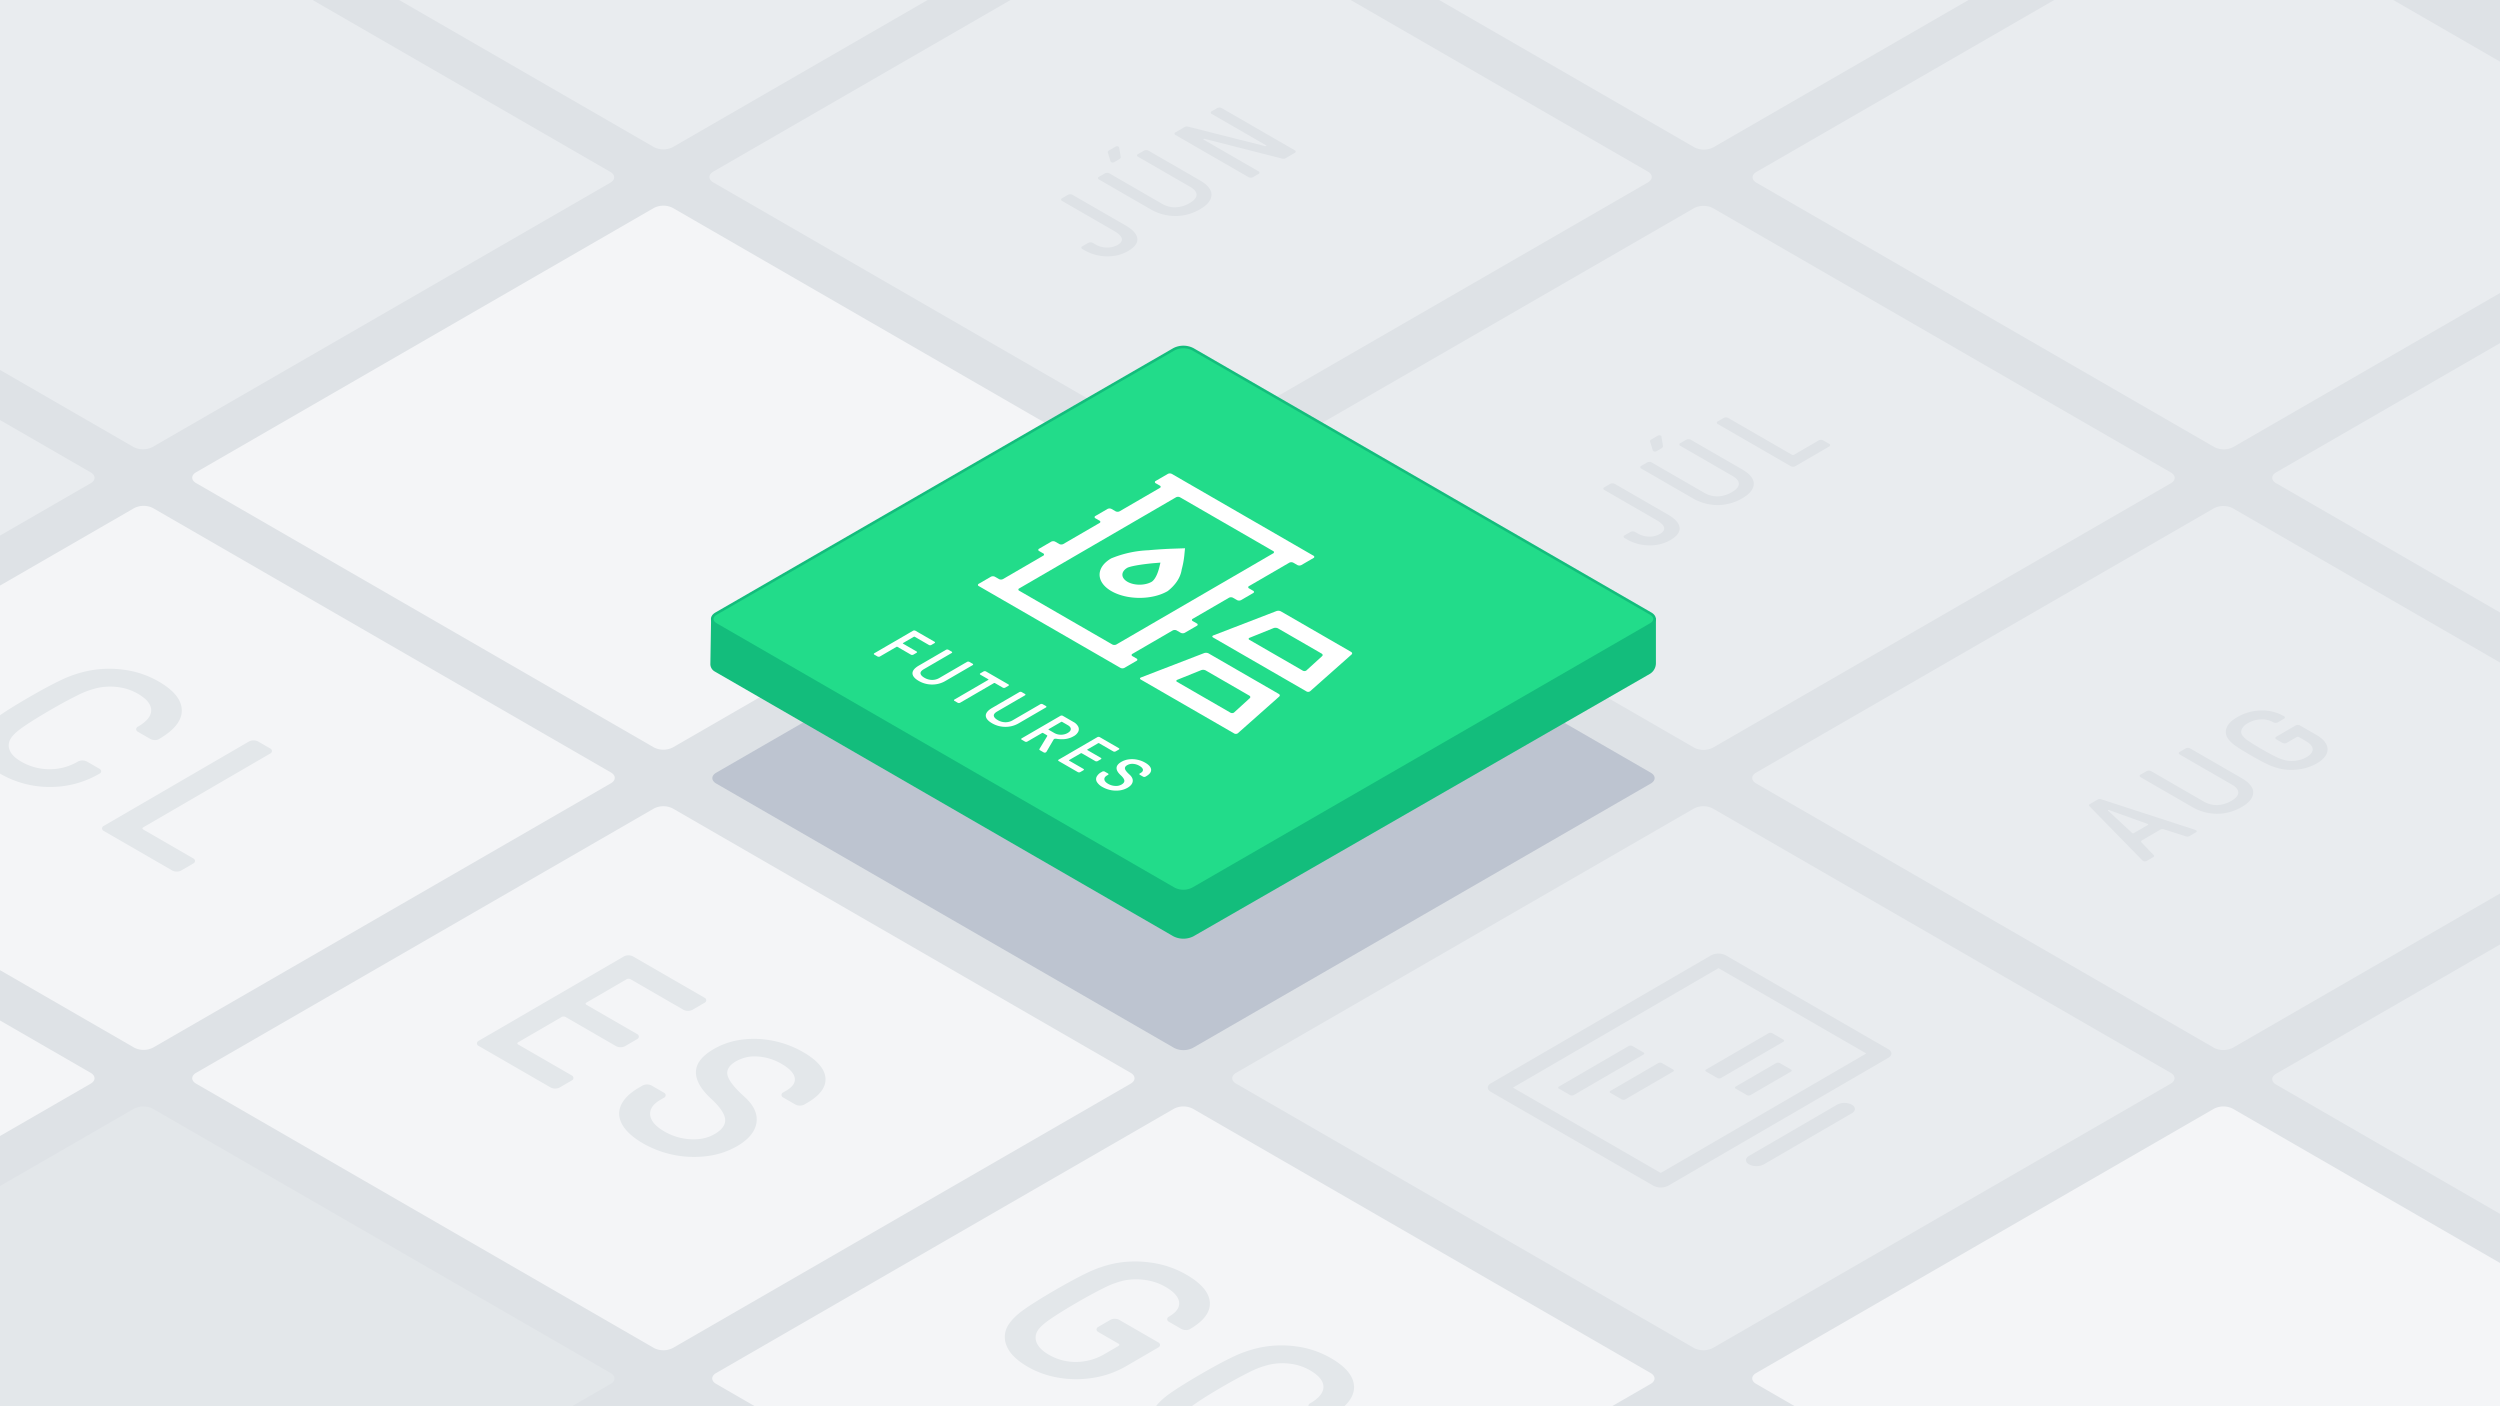 <svg xmlns="http://www.w3.org/2000/svg" xmlns:xlink="http://www.w3.org/1999/xlink" viewBox="0 0 1920 1080" xmlns:v="https://vecta.io/nano"><style>.F{isolation:isolate}</style><path d="M-23.443-13.187h1966.887v1106.374H-23.443z" fill="#dee2e6"/><path d="M502.274,1035.292a15.986,15.986,0,0,0,14.411,0L868.351,832.257c3.963-2.288,3.963-6.032,0-8.32L516.685,620.9a15.986,15.986,0,0,0-14.411,0L150.608,823.937c-3.963,2.288-3.963,6.032,0,8.32Z" fill="#f4f5f7"/><path d="M102.917,1265.864a15.986,15.986,0,0,0,14.411,0l351.666-203.035c3.963-2.288,3.963-6.032,0-8.32L117.328,851.474a15.986,15.986,0,0,0-14.411,0L-248.75,1054.509c-3.963,2.288-3.963,6.032,0,8.32Z" fill="#e3e7ea"/><path d="M-296.445 1035.292a15.986 15.986 0 0 0 14.411 0L69.632 832.257c3.963-2.288 3.963-6.032 0-8.32L-282.034 620.9a15.986 15.986 0 0 0-14.411 0l-351.667 203.037c-3.962 2.288-3.962 6.032 0 8.32zM103.089 804.6a15.986 15.986 0 0 0 14.411 0l351.666-203.04c3.963-2.288 3.963-6.032 0-8.32L117.5 390.205a15.986 15.986 0 0 0-14.411 0L-248.577 593.24c-3.963 2.288-3.963 6.032 0 8.32z" fill="#f4f5f7"/><path d="M1301.35 113.194a15.99 15.99 0 0 0 14.41 0l351.667-203.035c3.963-2.288 3.963-6.032 0-8.32L1315.76-301.2a15.984 15.984 0 0 0-14.41 0L949.683-98.161c-3.963 2.288-3.963 6.032 0 8.32zM899.49 343.147a15.986 15.986 0 0 0 14.411 0l351.666-203.035c3.963-2.288 3.963-6.032 0-8.32L913.9-71.243a15.986 15.986 0 0 0-14.411 0L547.824 131.792c-3.963 2.288-3.963 6.032 0 8.32z" fill="#e9ecef"/><path d="M901.713,804.788a15.986,15.986,0,0,0,14.411,0l351.667-203.035c3.963-2.288,3.963-6.032,0-8.32L916.124,390.4a15.986,15.986,0,0,0-14.411,0L550.047,593.433c-3.963,2.288-3.963,6.032,0,8.32Z" fill="#bdc4d0"/><path d="M901.641,1265.861a15.984,15.984,0,0,0,14.41,0l351.667-203.035c3.963-2.288,3.963-6.032,0-8.32L916.051,851.471a15.984,15.984,0,0,0-14.41,0L549.974,1054.506c-3.963,2.288-3.963,6.032,0,8.32Z" fill="#f4f5f7"/><path d="M1700.36 804.715a15.986 15.986 0 0 0 14.411 0l351.666-203.035c3.963-2.288 3.963-6.032 0-8.32l-351.666-203.035a15.986 15.986 0 0 0-14.411 0L1348.693 593.36c-3.962 2.288-3.962 6.032 0 8.32zM1301.105 574.2a15.986 15.986 0 0 0 14.411 0l351.666-203.035c3.963-2.288 3.963-6.032 0-8.32l-351.666-203.031a15.986 15.986 0 0 0-14.411 0L949.438 362.849c-3.962 2.288-3.962 6.032 0 8.32zm-.105 461.087a15.984 15.984 0 0 0 14.41 0l351.67-203.035c3.963-2.288 3.963-6.032 0-8.32L1315.413 620.9a15.984 15.984 0 0 0-14.41 0L949.336 823.932c-3.963 2.288-3.963 6.032 0 8.32zm399.63-691.906a15.984 15.984 0 0 0 14.41 0l351.667-203.035c3.963-2.288 3.963-6.032 0-8.32L1715.04-71.009a15.984 15.984 0 0 0-14.41 0l-351.667 203.035c-3.963 2.288-3.963 6.032 0 8.32z" fill="#e9ecef"/><path d="M1700.364,1265.861a15.986,15.986,0,0,0,14.411,0l351.666-203.035c3.963-2.288,3.963-6.032,0-8.32L1714.775,851.471a15.986,15.986,0,0,0-14.411,0L1348.7,1054.506c-3.963,2.288-3.963,6.032,0,8.32Z" fill="#f4f5f7"/><path d="M2099.721 1036a15.986 15.986 0 0 0 14.411 0L2465.8 832.964c3.963-2.288 3.963-6.032 0-8.32l-351.668-203.035a15.986 15.986 0 0 0-14.411 0l-351.666 203.035c-3.963 2.288-3.963 6.032 0 8.32zm0-461.852a15.986 15.986 0 0 0 14.411 0L2465.8 371.114c3.963-2.288 3.963-6.032 0-8.32l-351.668-203.035a15.986 15.986 0 0 0-14.411 0l-351.666 203.035c-3.963 2.288-3.963 6.032 0 8.32z" fill="#e9ecef"/><path d="M502.264,574.057a15.986,15.986,0,0,0,14.411,0L868.341,371.022c3.963-2.288,3.963-6.032,0-8.32L516.675,159.667a15.986,15.986,0,0,0-14.411,0L150.6,362.7c-3.963,2.288-3.963,6.032,0,8.32Z" fill="#f4f5f7"/><path d="M102.637 343.359a15.986 15.986 0 0 0 14.411 0l351.666-203.034c3.963-2.288 3.963-6.032 0-8.32L117.048-71.03a15.986 15.986 0 0 0-14.411 0l-351.666 203.035c-3.963 2.288-3.963 6.032 0 8.32zm399.627-230.351a15.986 15.986 0 0 0 14.411 0L868.341-90.027c3.963-2.288 3.963-6.032 0-8.32L516.675-301.382a15.986 15.986 0 0 0-14.411 0L150.6-98.347c-3.963 2.288-3.963 6.032 0 8.32zm-798.687 461.146a15.984 15.984 0 0 0 14.41 0L69.654 371.119c3.963-2.288 3.963-6.032 0-8.32l-351.667-203.035a15.984 15.984 0 0 0-14.41 0L-648.09 362.8c-3.963 2.288-3.963 6.032 0 8.32z" fill="#e9ecef"/><path d="M1280.955 395.176q8.352 4.821 8.972 9.978.62 5.157-7.08 9.632a29.726 29.726 0 0 1-10.708 3.709 35.234 35.234 0 0 1-11.667-.218 33.6 33.6 0 0 1-10.8-3.933l-2.043-1.179a1.139 1.139 0 0 1-.686-.985 1.125 1.125 0 0 1 .669-.98l4.656-2.706a3.865 3.865 0 0 1 3.392 0l2.043 1.179a17.886 17.886 0 0 0 8.795 2.433 15.661 15.661 0 0 0 8.262-1.99q3.893-2.262 3.243-4.991-.65-2.729-5.931-5.777l-40.013-23.1a1.129 1.129 0 0 1-.68-.981 1.112 1.112 0 0 1 .669-.98l4.656-2.706a3.859 3.859 0 0 1 3.385 0zm123.918-54.262a1.15 1.15 0 0 1 .687.984 1.129 1.129 0 0 1-.669.981l-26.134 15.187a3.854 3.854 0 0 1-3.4 0l-56.185-32.438a1.146 1.146 0 0 1-.68-.981 1.118 1.118 0 0 1 .676-.984l4.649-2.7a3.281 3.281 0 0 1 1.691-.391 3.325 3.325 0 0 1 1.7.387l48.952 28.262a1.578 1.578 0 0 0 1.692 0l18.947-11.01a3.327 3.327 0 0 1 1.691-.391 3.386 3.386 0 0 1 1.7.394zm-57.986 30.791q-.186 5.978-8.727 10.937a37.524 37.524 0 0 1-18.973 5.257 38.065 38.065 0 0 1-19.466-5.4l-39.33-22.707a1.146 1.146 0 0 1-.68-.98 1.123 1.123 0 0 1 .676-.984l4.649-2.7a3.86 3.86 0 0 1 3.392 0l40.185 23.2a19.6 19.6 0 0 0 10.918 2.871 22.983 22.983 0 0 0 10.546-3.214q5.328-3.1 5.354-6.366.026-3.266-4.826-6.072l-40.185-23.2a1.151 1.151 0 0 1-.687-.977 1.133 1.133 0 0 1 .676-.985l4.656-2.7a3.859 3.859 0 0 1 3.385 0l39.33 22.707q9.281 5.344 9.107 11.313zm-69.703-29.264c.112.719-.387 1.408-1.516 2.064l-3.381 1.965a2.5 2.5 0 0 1-1.277.343 2.353 2.353 0 0 1-1.186-.3 1.24 1.24 0 0 1-.513-.686l-1.9-6.292a1.716 1.716 0 0 1-.133-1.106q.121-.47.968-.962l4.986-2.9a2.082 2.082 0 0 1 1.15-.269 2.28 2.28 0 0 1 1.064.269c.339.2.512.428.507.69zM864.5 173.182q8.341 4.817 8.959 9.979.618 5.162-7.067 9.632a29.779 29.779 0 0 1-10.721 3.708 35.267 35.267 0 0 1-11.671-.217 33.576 33.576 0 0 1-10.8-3.934l-2.043-1.179a1.147 1.147 0 0 1-.686-.984 1.132 1.132 0 0 1 .675-.985l4.65-2.7a3.86 3.86 0 0 1 3.4 0l2.043 1.18a17.861 17.861 0 0 0 8.8 2.433 15.643 15.643 0 0 0 8.262-1.991c2.588-1.5 3.673-3.17 3.236-4.987s-2.407-3.742-5.932-5.776l-40.006-23.1a1.157 1.157 0 0 1-.686-.984 1.135 1.135 0 0 1 .675-.985l4.65-2.7a3.856 3.856 0 0 1 3.4 0zm65.917-23.47q-.186 5.976-8.721 10.94a37.534 37.534 0 0 1-18.973 5.257 38.079 38.079 0 0 1-19.466-5.4L843.928 137.8a1.051 1.051 0 0 1-.011-1.968l4.649-2.7a3.854 3.854 0 0 1 3.4 0l40.178 23.2a19.641 19.641 0 0 0 10.924 2.875 23.024 23.024 0 0 0 10.54-3.218q5.328-3.1 5.354-6.366.026-3.266-4.826-6.071l-40.179-23.2a1.05 1.05 0 0 1-.017-1.964l4.656-2.706a3.856 3.856 0 0 1 3.392 0l39.329 22.707q9.27 5.351 9.1 11.323zm-69.704-29.265c.119.723-.386 1.408-1.515 2.064l-3.381 1.965a2.531 2.531 0 0 1-1.271.347 2.377 2.377 0 0 1-1.192-.3 1.24 1.24 0 0 1-.513-.686l-1.9-6.292a1.716 1.716 0 0 1-.133-1.106c.087-.309.41-.63.974-.958l4.986-2.9a2.081 2.081 0 0 1 1.144-.272 2.277 2.277 0 0 1 1.065.269c.338.195.511.427.506.689zm133.704-5.014a1.144 1.144 0 0 1 .68.981 1.126 1.126 0 0 1-.676.984l-7.015 4.077a3.133 3.133 0 0 1-1.353.446 6.263 6.263 0 0 1-1.866-.247l-58.295-14.844a2.541 2.541 0 0 0-1.527-.1c-.286.166-.227.361.168.59l42.056 24.28a1.126 1.126 0 0 1 .68.98 1.111 1.111 0 0 1-.669.981l-4.313 2.507a3.28 3.28 0 0 1-1.7.394 3.347 3.347 0 0 1-1.7-.391l-56.177-32.433a1.157 1.157 0 0 1-.686-.985 1.131 1.131 0 0 1 .675-.984l7.015-4.077a3.1 3.1 0 0 1 1.36-.442 6.263 6.263 0 0 1 1.866.247l57.949 14.645a2.521 2.521 0 0 0 1.528.1c.279-.162.227-.361-.169-.59l-41.711-24.086a1.14 1.14 0 0 1-.686-.984 1.127 1.127 0 0 1 .669-.981L934.833 83a3.854 3.854 0 0 1 3.4 0z" fill="#dee2e6"/><path d="M121.844 523.39q17.535 10.125 17.771 22.018.236 11.893-17.693 22.316a5.92 5.92 0 0 1-3.134.638 6.873 6.873 0 0 1-3.32-.837l-9.533-5.5a2.3 2.3 0 0 1-1.366-1.965 2.262 2.262 0 0 1 1.35-1.968q10.314-5.994 10.194-12.729-.12-6.735-10.336-12.632a40.257 40.257 0 0 0-14.71-4.966 46.283 46.283 0 0 0-16.04.542 67.267 67.267 0 0 0-15.915 5.9q-9.138 4.524-20.981 11.4-11.843 6.876-19.615 12.19-7.779 5.308-10.13 9.238a9.614 9.614 0 0 0-.883 9.293q1.973 4.667 8.62 8.5a43.355 43.355 0 0 0 21.842 5.946 42.619 42.619 0 0 0 21.941-5.946 7.716 7.716 0 0 1 6.79 0l9.533 5.5a2.52 2.52 0 0 1 1.455 1.92 1.872 1.872 0 0 1-1.09 1.817 74.592 74.592 0 0 1-38.47 10.322A75.559 75.559 0 0 1 .055 594.166q-12.255-7.077-15.614-15.386a16.849 16.849 0 0 1 1.359-15.972q3.688-6.094 12.151-12.091 8.444-5.994 23.5-14.745 15.056-8.751 25.379-13.661a90.686 90.686 0 0 1 20.833-7.078 81.412 81.412 0 0 1 27.57-.837 71.655 71.655 0 0 1 26.611 8.994zm85.648 51.41a2.289 2.289 0 0 1 1.367 1.964 2.252 2.252 0 0 1-1.344 1.965l-97.26 56.521q-1.693.984.011 1.969l38.134 22.019a2.285 2.285 0 0 1 1.367 1.965 2.26 2.26 0 0 1-1.344 1.965l-9.306 5.408a6.612 6.612 0 0 1-3.387.785 6.678 6.678 0 0 1-3.4-.786L79.725 638.2a2.282 2.282 0 0 1-1.367-1.964 2.244 2.244 0 0 1 1.345-1.965l111.639-64.878a7.721 7.721 0 0 1 6.784 0zM616.783 808q16.348 9.438 17.168 19.906.82 10.468-14.065 19.12l-2.195 1.275a6.641 6.641 0 0 1-3.394.789 6.721 6.721 0 0 1-3.4-.785l-9.367-5.407a2.31 2.31 0 0 1-1.366-1.965 2.264 2.264 0 0 1 1.351-1.969l2.194-1.275q7.613-4.423 6.652-9.879-.961-5.456-9.987-10.668a41.4 41.4 0 0 0-18.45-5.75 29.179 29.179 0 0 0-16.691 3.686q-7.954 4.623-6.475 10.767 1.479 6.144 13.082 16.562 10.746 9.732 9.1 19.954-1.646 10.222-14.836 17.889a61.387 61.387 0 0 1-22.53 7.568 79.022 79.022 0 0 1-49.61-9.632q-11.579-6.684-15.946-14.3-4.367-7.616-1.1-15.039 3.272-7.427 13.924-13.617l2.709-1.574a7.721 7.721 0 0 1 6.784 0l9.538 5.507a2.29 2.29 0 0 1 1.367 1.965 2.26 2.26 0 0 1-1.344 1.964l-2.709 1.574q-8.63 5.016-7.825 11.745.805 6.729 10.845 12.536a44.556 44.556 0 0 0 20.06 6q10.7.587 18.478-3.933 8.792-5.11 8.164-11.454-.628-6.344-10.7-15.677-11.939-11.014-11.737-20.694.202-9.68 13.73-17.543a57.251 57.251 0 0 1 21.768-7.229 72.917 72.917 0 0 1 24.106.984A75.815 75.815 0 0 1 616.783 808zm-75.749-41.774a2.293 2.293 0 0 1 1.367 1.965 2.255 2.255 0 0 1-1.345 1.965l-9.305 5.408a7.717 7.717 0 0 1-6.784 0l-40.524-23.4a3.18 3.18 0 0 0-3.4 0L450.6 769.861c-1.129.656-1.119 1.309.017 1.965l38.647 22.313a2.313 2.313 0 0 1 1.373 1.968 2.273 2.273 0 0 1-1.351 1.968l-9.3 5.4a6.641 6.641 0 0 1-3.394.789 6.738 6.738 0 0 1-3.4-.789l-38.646-22.312a3.177 3.177 0 0 0-3.392 0l-32.985 19.169q-1.694.984.011 1.968l40.862 23.592a2.3 2.3 0 0 1 1.373 1.968 2.277 2.277 0 0 1-1.351 1.961l-9.305 5.408a7.686 7.686 0 0 1-6.784 0l-55.336-31.948a2.293 2.293 0 0 1-1.367-1.965 2.27 2.27 0 0 1 1.345-1.965l111.64-64.878a7.719 7.719 0 0 1 6.783 0zm370.097 212.722q17.2 9.932 18.021 21.185.821 11.253-15.412 20.694a5.874 5.874 0 0 1-3.134.638 6.889 6.889 0 0 1-3.314-.833l-9.538-5.507a2.309 2.309 0 0 1-1.367-1.965 2.265 2.265 0 0 1 1.351-1.968q8.62-5.01 7.829-11.155-.808-6.143-10.51-11.748a43 43 0 0 0-15.131-5.208 47.752 47.752 0 0 0-16.455.295 67.017 67.017 0 0 0-15.921 5.894q-9.148 4.529-20.975 11.4-11.846 6.885-19.622 12.187-7.776 5.302-10.13 9.245a9.86 9.86 0 0 0-.455 9.532q2.232 4.817 9.214 8.847a40.69 40.69 0 0 0 21.076 5.5 43.635 43.635 0 0 0 21.857-6.193l10.314-5.994q1.694-.984-.011-1.968l-15.323-8.847a2.293 2.293 0 0 1-1.367-1.965 2.261 2.261 0 0 1 1.345-1.965l9.305-5.407a6.628 6.628 0 0 1 3.388-.786 6.7 6.7 0 0 1 3.4.785l29.97 17.3a2.292 2.292 0 0 1 1.366 1.965 2.252 2.252 0 0 1-1.344 1.965l-24.694 14.351a72.66 72.66 0 0 1-24.986 8.9 80.952 80.952 0 0 1-26.639 0 70.332 70.332 0 0 1-23.721-8.308q-12.6-7.277-16.214-15.726a17.164 17.164 0 0 1 .927-16.219q3.7-6.1 12.15-12.091 8.45-5.991 23.508-14.749 15.053-8.746 25.379-13.661A91.058 91.058 0 0 1 856.1 970.3a83.248 83.248 0 0 1 28-.59 74.433 74.433 0 0 1 27.031 9.238zm111.01 64.092q17.535 10.124 17.771 22.018.236 11.894-17.693 22.316a5.9 5.9 0 0 1-3.134.638 6.9 6.9 0 0 1-3.321-.837l-9.532-5.5a2.287 2.287 0 0 1-1.367-1.965 2.26 2.26 0 0 1 1.345-1.965q10.314-5.994 10.2-12.732-.133-6.735-10.343-12.629a40.287 40.287 0 0 0-14.709-4.965 46.326 46.326 0 0 0-16.034.538 67.289 67.289 0 0 0-15.915 5.9q-9.149 4.529-20.981 11.4-11.832 6.871-19.615 12.191-7.788 5.313-10.137 9.241a9.645 9.645 0 0 0-.877 9.289q1.974 4.668 8.62 8.505a43.358 43.358 0 0 0 21.843 5.945 42.6 42.6 0 0 0 21.941-5.946 7.721 7.721 0 0 1 6.784 0l9.532 5.5a2.526 2.526 0 0 1 1.462 1.917 1.884 1.884 0 0 1-1.1 1.821 74.565 74.565 0 0 1-38.463 10.317 75.566 75.566 0 0 1-38.069-10.221q-12.258-7.077-15.621-15.383a16.9 16.9 0 0 1 1.355-15.972q3.7-6.1 12.15-12.091 8.45-5.991 23.509-14.749 15.051-8.747 25.378-13.661a90.753 90.753 0 0 1 20.834-7.077 81.494 81.494 0 0 1 27.57-.837 71.751 71.751 0 0 1 26.617 8.994z" fill="#e3e7ea"/><path d="M1660.48 636.733a3.572 3.572 0 0 0-1.353.446l-14.037 8.157c-.793.461-.93 1-.424 1.622l9.307 9.68c.571.66.459 1.213-.334 1.674l-4.9 2.849a2.906 2.906 0 0 1-1.4.369 2.331 2.331 0 0 1-1.229-.218 5.449 5.449 0 0 1-1.2-.984l-40.2-41.138a.807.807 0 0 1-.387-.863 1.427 1.427 0 0 1 .721-.811l5.918-3.439a3.434 3.434 0 0 1 1.4-.42 3.068 3.068 0 0 1 1.484.225L1685 637.031a8.623 8.623 0 0 1 1.7.689.7.7 0 0 1 .386.708 1.094 1.094 0 0 1-.632.811l-4.91 2.853a3.564 3.564 0 0 1-2.882.2l-16.748-5.355a2.741 2.741 0 0 0-1.434-.204zm-21.531 3l10.485-6.093c.49-.285.537-.537.149-.761a2.3 2.3 0 0 0-.409-.176l-29.25-10.516c-.4-.162-.683-.2-.847-.1l-.172.1c-.114.066-.056.232.175.49l18.251 16.909.256.243a1.29 1.29 0 0 0 1.362-.1m82.403-42.262q9.28 5.358 9.1 11.324-.18 5.966-8.721 10.94a37.531 37.531 0 0 1-18.973 5.257 38.081 38.081 0 0 1-19.466-5.4l-39.329-22.707a1.051 1.051 0 0 1-.011-1.968l4.649-2.7a3.854 3.854 0 0 1 3.4 0l40.178 23.2a19.669 19.669 0 0 0 10.925 2.875 23.024 23.024 0 0 0 10.539-3.218q5.328-3.1 5.354-6.366.026-3.266-4.826-6.071l-40.178-23.2a1.05 1.05 0 0 1-.018-1.964l4.656-2.706a3.856 3.856 0 0 1 3.392 0zm57.516-33.129q5.784 3.341 7.715 7.247a8.242 8.242 0 0 1 .044 7.719q-1.889 3.8-7.127 6.857a37.044 37.044 0 0 1-13.555 4.667 41.44 41.44 0 0 1-14-.295 45.946 45.946 0 0 1-10.457-3.539q-5.187-2.456-12.76-6.83-7.573-4.374-11.84-7.373a21.825 21.825 0 0 1-6.143-6.045 8.593 8.593 0 0 1-.555-8.11q1.752-4.224 7.936-7.815a37.5 37.5 0 0 1 18.255-5.186 33.591 33.591 0 0 1 17.882 4.5.948.948 0 0 1 .559.91 1.235 1.235 0 0 1-.72.959l-4.732 2.75a3.28 3.28 0 0 1-1.7.394 3.347 3.347 0 0 1-1.695-.391 17.432 17.432 0 0 0-9.648-2.285 21.7 21.7 0 0 0-10.121 3.019 10.307 10.307 0 0 0-4.474 4.376 4.942 4.942 0 0 0 .281 4.769 17.738 17.738 0 0 0 5.123 4.619q3.91 2.655 9.874 6.1 5.964 3.445 10.557 5.7a33.984 33.984 0 0 0 7.985 2.949 23.862 23.862 0 0 0 8.235.148 21.5 21.5 0 0 0 7.622-2.655q4.824-2.8 4.72-6.093-.104-3.293-5.382-6.34l-5.2-3a1.594 1.594 0 0 0-1.692 0l-7.612 4.424a3.862 3.862 0 0 1-3.4 0l-4.68-2.7a1.165 1.165 0 0 1-.686-.984 1.135 1.135 0 0 1 .675-.985l14.881-8.648a3.363 3.363 0 0 1 1.7-.394 3.414 3.414 0 0 1 1.7.394z" fill="#dee2e6"/><g class="F" fill="#dee2e6"><path d="M1369.6 798.426a.867.867 0 0 1 .009 1.637l-47.923 27.85a3.13 3.13 0 0 1-2.832 0l-8.51-4.913a.869.869 0 0 1-.009-1.644l47.923-27.85a3.127 3.127 0 0 1 2.832 0zm5.787 22.932a.868.868 0 0 1 .013 1.642l-31.012 18.022a3.133 3.133 0 0 1-2.838 0l-8.511-4.914a.867.867 0 0 1 0-1.64l31.012-18.022a3.125 3.125 0 0 1 2.825 0zm74.866-15.558c3.122 1.8 3.139 4.751.037 6.554l-169.153 98.3a12.511 12.511 0 0 1-11.315 0l-124.852-72.087c-3.122-1.8-3.139-4.752-.037-6.554l169.153-98.3a12.514 12.514 0 0 1 11.315 0zm-174.829 95.024l157.876-91.752-113.5-65.529-157.876 91.747 113.5 65.529m-13.242-92.565a.868.868 0 0 1 0 1.641l-53.562 31.126a3.125 3.125 0 0 1-2.825 0l-8.517-4.917a.866.866 0 0 1-.01-1.637l53.562-31.126a3.127 3.127 0 0 1 2.832 0z"/></g><path d="M1284.88 821.359a.869.869 0 0 1 .009 1.644l-36.645 21.297a3.127 3.127 0 0 1-2.838 0l-8.511-4.913a.868.868 0 0 1 0-1.641l36.645-21.3a3.127 3.127 0 0 1 2.832 0zm137.332 27.034c3.122 1.8 3.139 4.751.037 6.554l-67.663 39.321a12.511 12.511 0 0 1-11.315 0c-3.122-1.8-3.138-4.751-.036-6.554l67.662-39.321a12.511 12.511 0 0 1 11.315 0z" fill="#dee2e6"/><use xlink:href="#B" fill="#13bd7c"/><use xlink:href="#B" fill="none" stroke="#13bd7c" stroke-miterlimit="10" stroke-width="2"/><use xlink:href="#C" fill="#22dc8a"/><use xlink:href="#C" fill="none" stroke="#13bd7c" stroke-miterlimit="10" stroke-width="2"/><g fill="#fff"><path d="M717.714 492.858a.629.629 0 0 1 .366.527.621.621 0 0 1-.366.523l-2.48 1.442a1.76 1.76 0 0 1-.9.21 1.792 1.792 0 0 1-.912-.21l-10.8-6.237a.854.854 0 0 0-.91 0l-8.119 4.719c-.3.173-.3.35.01.527l10.3 5.949a.593.593 0 0 1 .36.524.585.585 0 0 1-.354.523l-2.48 1.441a2.082 2.082 0 0 1-1.814 0l-10.3-5.949a.846.846 0 0 0-.91 0l-12.629 7.339a1.758 1.758 0 0 1-.9.21 1.788 1.788 0 0 1-.911-.21l-2.5-1.441a.593.593 0 0 1-.359-.524.585.585 0 0 1 .354-.523l29.768-17.3a1.777 1.777 0 0 1 .909-.21 1.8 1.8 0 0 1 .9.207zm56.753 32.766a.564.564 0 0 1 0 1.051l-2.48 1.441a2.075 2.075 0 0 1-1.807 0l-6-3.461a.85.85 0 0 0-.9 0l-25.937 15.073a2.077 2.077 0 0 1-1.808 0l-2.5-1.441a.612.612 0 0 1-.366-.527.6.6 0 0 1 .354-.524l25.937-15.073c.3-.173.3-.346 0-.523l-6.034-3.484a.606.606 0 0 1-.366-.527.6.6 0 0 1 .354-.523l2.48-1.442a2.077 2.077 0 0 1 1.82 0zM747 509.766a.564.564 0 0 1 0 1.051l-20.837 12.109a19.906 19.906 0 0 1-10.415 2.791A20.3 20.3 0 0 1 705.665 523q-4.817-2.781-4.876-5.872-.059-3.091 4.943-6l20.837-12.11a2.077 2.077 0 0 1 1.814 0l2.5 1.441a.56.56 0 0 1 0 1.05l-21.292 12.371q-2.883 1.675-2.628 3.37c.172 1.128 1.171 2.219 2.984 3.266a11.729 11.729 0 0 0 5.87 1.662 10.806 10.806 0 0 0 5.58-1.482l21.287-12.371a2.077 2.077 0 0 1 1.82 0zm62.1 58.323l-5.376 9.227a1.449 1.449 0 0 1-.545.524 1.687 1.687 0 0 1-.788.2 1.766 1.766 0 0 1-.93-.251l-2.771-1.6c-.485-.28-.6-.627-.362-1.047l5.914-9.754c.183-.313.073-.582-.323-.81l-2.771-1.6a.846.846 0 0 0-.9 0l-11.279 6.554a1.758 1.758 0 0 1-.9.21 1.79 1.79 0 0 1-.911-.21l-2.5-1.441a.612.612 0 0 1-.366-.528.6.6 0 0 1 .36-.519l29.768-17.3a1.81 1.81 0 0 1 .9-.214 1.851 1.851 0 0 1 .911.21l8.172 4.719a8.744 8.744 0 0 1 3.616 3.476 4.424 4.424 0 0 1 .111 3.929 8.353 8.353 0 0 1-3.671 3.606q-5.319 3.09-12.793 1.968a3.666 3.666 0 0 0-2.036.074 1.476 1.476 0 0 0-.53.577zm5.681-3.826a10.024 10.024 0 0 0 5.236-1.364c1.6-.929 2.382-1.939 2.344-3.041s-.782-2.068-2.238-2.908l-4.316-2.492a.85.85 0 0 0-.9 0l-9.471 5.5c-.3.177-.3.35 0 .524l4.316 2.492a10.061 10.061 0 0 0 5.029 1.286m-11.487-21.992a.629.629 0 0 1 .366.527.619.619 0 0 1-.36.527l-20.837 12.109a19.906 19.906 0 0 1-10.415 2.791 20.334 20.334 0 0 1-10.083-2.713q-4.817-2.783-4.876-5.872-.059-3.089 4.943-6l20.837-12.109a1.81 1.81 0 0 1 .9-.214 1.851 1.851 0 0 1 .911.21l2.5 1.442a.563.563 0 0 1 0 1.05l-21.288 12.371q-2.883 1.675-2.628 3.369.255 1.694 2.984 3.266a11.741 11.741 0 0 0 5.87 1.663 10.806 10.806 0 0 0 5.58-1.482l21.287-12.371a1.777 1.777 0 0 1 .909-.21 1.8 1.8 0 0 1 .9.206zm55.981 32.32a.631.631 0 0 1 .366.527.621.621 0 0 1-.36.527l-2.48 1.442a2.082 2.082 0 0 1-1.814 0l-10.8-6.237a.842.842 0 0 0-.9 0l-8.12 4.718c-.3.174-.3.347 0 .524l10.305 5.949a.612.612 0 0 1 .366.527.6.6 0 0 1-.36.52L843 584.522a2.046 2.046 0 0 1-1.814 0l-10.305-5.949a.834.834 0 0 0-.9 0l-8.8 5.112c-.3.174-.3.347 0 .524l10.9 6.292a.62.62 0 0 1 .366.52.6.6 0 0 1-.36.527l-2.48 1.441a2.075 2.075 0 0 1-1.807 0l-14.762-8.522a.591.591 0 0 1-.359-.523.583.583 0 0 1 .353-.524l29.769-17.3a1.765 1.765 0 0 1 .909-.211 1.794 1.794 0 0 1 .9.207zm20.205 11.143q4.357 2.517 4.573 5.308.216 2.791-3.745 5.1l-.59.342a2.077 2.077 0 0 1-1.814 0l-2.5-1.442a.589.589 0 0 1-.359-.523.582.582 0 0 1 .353-.523l.59-.343c1.351-.785 1.944-1.663 1.767-2.632s-1.054-1.917-2.663-2.846a10.964 10.964 0 0 0-4.915-1.53 7.745 7.745 0 0 0-4.45.981q-2.121 1.233-1.727 2.868c.26 1.091 1.427 2.565 3.486 4.416q2.861 2.6 2.43 5.326c-.3 1.814-1.61 3.406-3.957 4.77a16.426 16.426 0 0 1-6 2.017 21.063 21.063 0 0 1-13.232-2.57 11.1 11.1 0 0 1-4.254-3.815 4.224 4.224 0 0 1-.3-4.007 8.454 8.454 0 0 1 3.715-3.631l.723-.42a1.764 1.764 0 0 1 .9-.21 1.79 1.79 0 0 1 .911.21l2.541 1.467a.612.612 0 0 1 .366.527.6.6 0 0 1-.36.52l-.723.42c-1.535.892-2.223 1.936-2.083 3.134s1.1 2.311 2.889 3.343a11.847 11.847 0 0 0 5.348 1.6 8.652 8.652 0 0 0 4.933-1.047c1.561-.907 2.287-1.928 2.172-3.052s-1.058-2.521-2.849-4.18q-3.186-2.942-3.13-5.518.056-2.576 3.664-4.682a15.286 15.286 0 0 1 5.8-1.928 19.458 19.458 0 0 1 6.429.266 20.24 20.24 0 0 1 6.061 2.284zm129.241-158.967a.95.95 0 0 1 .016 1.8l-9.267 5.385a3.441 3.441 0 0 1-3.1 0l-3.109-1.8a3.427 3.427 0 0 0-3.094 0l-30.885 17.949a.947.947 0 0 0 .011 1.791l3.109 1.8a.952.952 0 0 1 .01 1.8l-9.261 5.382a3.438 3.438 0 0 1-3.105 0l-3.11-1.8a3.413 3.413 0 0 0-3.093 0l-27.8 16.153a.948.948 0 0 0 .011 1.792l3.109 1.795a.952.952 0 0 1 .01 1.8l-9.261 5.382a3.44 3.44 0 0 1-3.106 0l-3.109-1.8a3.413 3.413 0 0 0-3.093 0l-30.878 17.944a.949.949 0 0 0 0 1.795l3.109 1.8a.95.95 0 0 1 .016 1.8l-9.267 5.385a3.425 3.425 0 0 1-3.1 0l-108.75-62.787a.949.949 0 0 1-.017-1.8l9.283-5.394a3.425 3.425 0 0 1 3.1 0l3.1 1.791a3.438 3.438 0 0 0 3.105 0l30.879-17.944a.949.949 0 0 0-.017-1.795l-3.1-1.792a.952.952 0 0 1-.01-1.8l9.261-5.382a3.44 3.44 0 0 1 3.106 0l3.1 1.792a3.425 3.425 0 0 0 3.1 0l27.8-16.153a.95.95 0 0 0-.016-1.8l-3.1-1.792a.952.952 0 0 1-.011-1.8l9.262-5.382a3.438 3.438 0 0 1 3.105 0l3.1 1.791a3.425 3.425 0 0 0 3.1 0l30.876-17.93a.951.951 0 0 0-.016-1.8l-3.1-1.791a.951.951 0 0 1-.017-1.8l9.268-5.386a3.425 3.425 0 0 1 3.1 0zm-151.345 68.195l120.4-69.968a.951.951 0 0 0-.017-1.8l-71.489-41.27a3.438 3.438 0 0 0-3.1 0l-120.4 69.969a.952.952 0 0 0 .011 1.8l71.489 41.274a3.438 3.438 0 0 0 3.105 0"/><path d="M931.619 489.573c-.733-.421-.716-1.02-.084-1.437a1.427 1.427 0 0 1 .387-.174l48.35-18.645a4.463 4.463 0 0 1 3.4.181l54.008 31.181c.856.538 1.007 1.346.323 1.972l-31.8 28.2a2.57 2.57 0 0 1-2.4.358 1.7 1.7 0 0 1-.383-.177zm28.2.181c-.813.295-1.122.918-.616 1.393a1.176 1.176 0 0 0 .313.225l41.027 23.687a2.749 2.749 0 0 0 2.483.045 1.275 1.275 0 0 0 .311-.225l12.017-10.948c.7-.627.533-1.434-.324-1.972l-33.57-19.382a4.446 4.446 0 0 0-3.406-.181l-18.235 7.358m22.636 45.181l-31.794 28.2a2.575 2.575 0 0 1-2.4.357 1.615 1.615 0 0 1-.383-.177l-71.808-41.458c-.734-.422-.716-1.021-.084-1.438a1.427 1.427 0 0 1 .387-.173l48.345-18.646a4.465 4.465 0 0 1 3.412.177l54.008 31.182c.856.541 1.007 1.341.317 1.976zM945 547.34a2.736 2.736 0 0 0 2.483.044 1.235 1.235 0 0 0 .31-.225l12.018-10.948c.7-.627.532-1.434-.323-1.972l-33.571-19.382a4.45 4.45 0 0 0-3.406-.181l-18.235 7.358c-.813.295-1.122.918-.616 1.394a1.2 1.2 0 0 0 .313.224L945 547.34m-37.457-109.989c-.851 5.99-4.535 11.733-10.706 16.577-11.893 7-31.29 6.978-43.3.044s-12.073-18.191-.141-25.125a83.9 83.9 0 0 1 28.583-6.256c9.6-.9 18-1.187 18.391-1.19l9.716-.336-.547 5.629a67.026 67.026 0 0 1-1.996 10.657zm-41.656 9.449c5.172 2.986 13.458 2.986 18.6 0 .3-.177 3.59-2.086 5.825-10.944l.9-3.772-6.5.539c-15.048 1.548-18.57 3.233-18.875 3.41-5.138 2.986-5.111 7.785.054 10.767"/></g><defs ><path id="B" d="M901.64,718.2a16.025,16.025,0,0,0,14.419.013l350.366-201.438a8.6,8.6,0,0,0,4.316-7.458V475.486a.141.141,0,0,0-.078-.127L916.248,293.449a18.134,18.134,0,0,0-14.784.039L564.139,468.878a96.769,96.769,0,0,1-15.395,6.078l-1.294.361a.476.476,0,0,0-.34.378l-.55,34.176a5.535,5.535,0,0,0,2.768,4.921Z"/><path id="C" d="M901.64,682.593a15.986,15.986,0,0,0,14.411,0l351.667-203.034c3.963-2.288,3.963-6.033,0-8.321L916.051,268.2a15.986,15.986,0,0,0-14.411,0L549.974,471.238c-3.963,2.288-3.963,6.033,0,8.321Z"/></defs></svg>